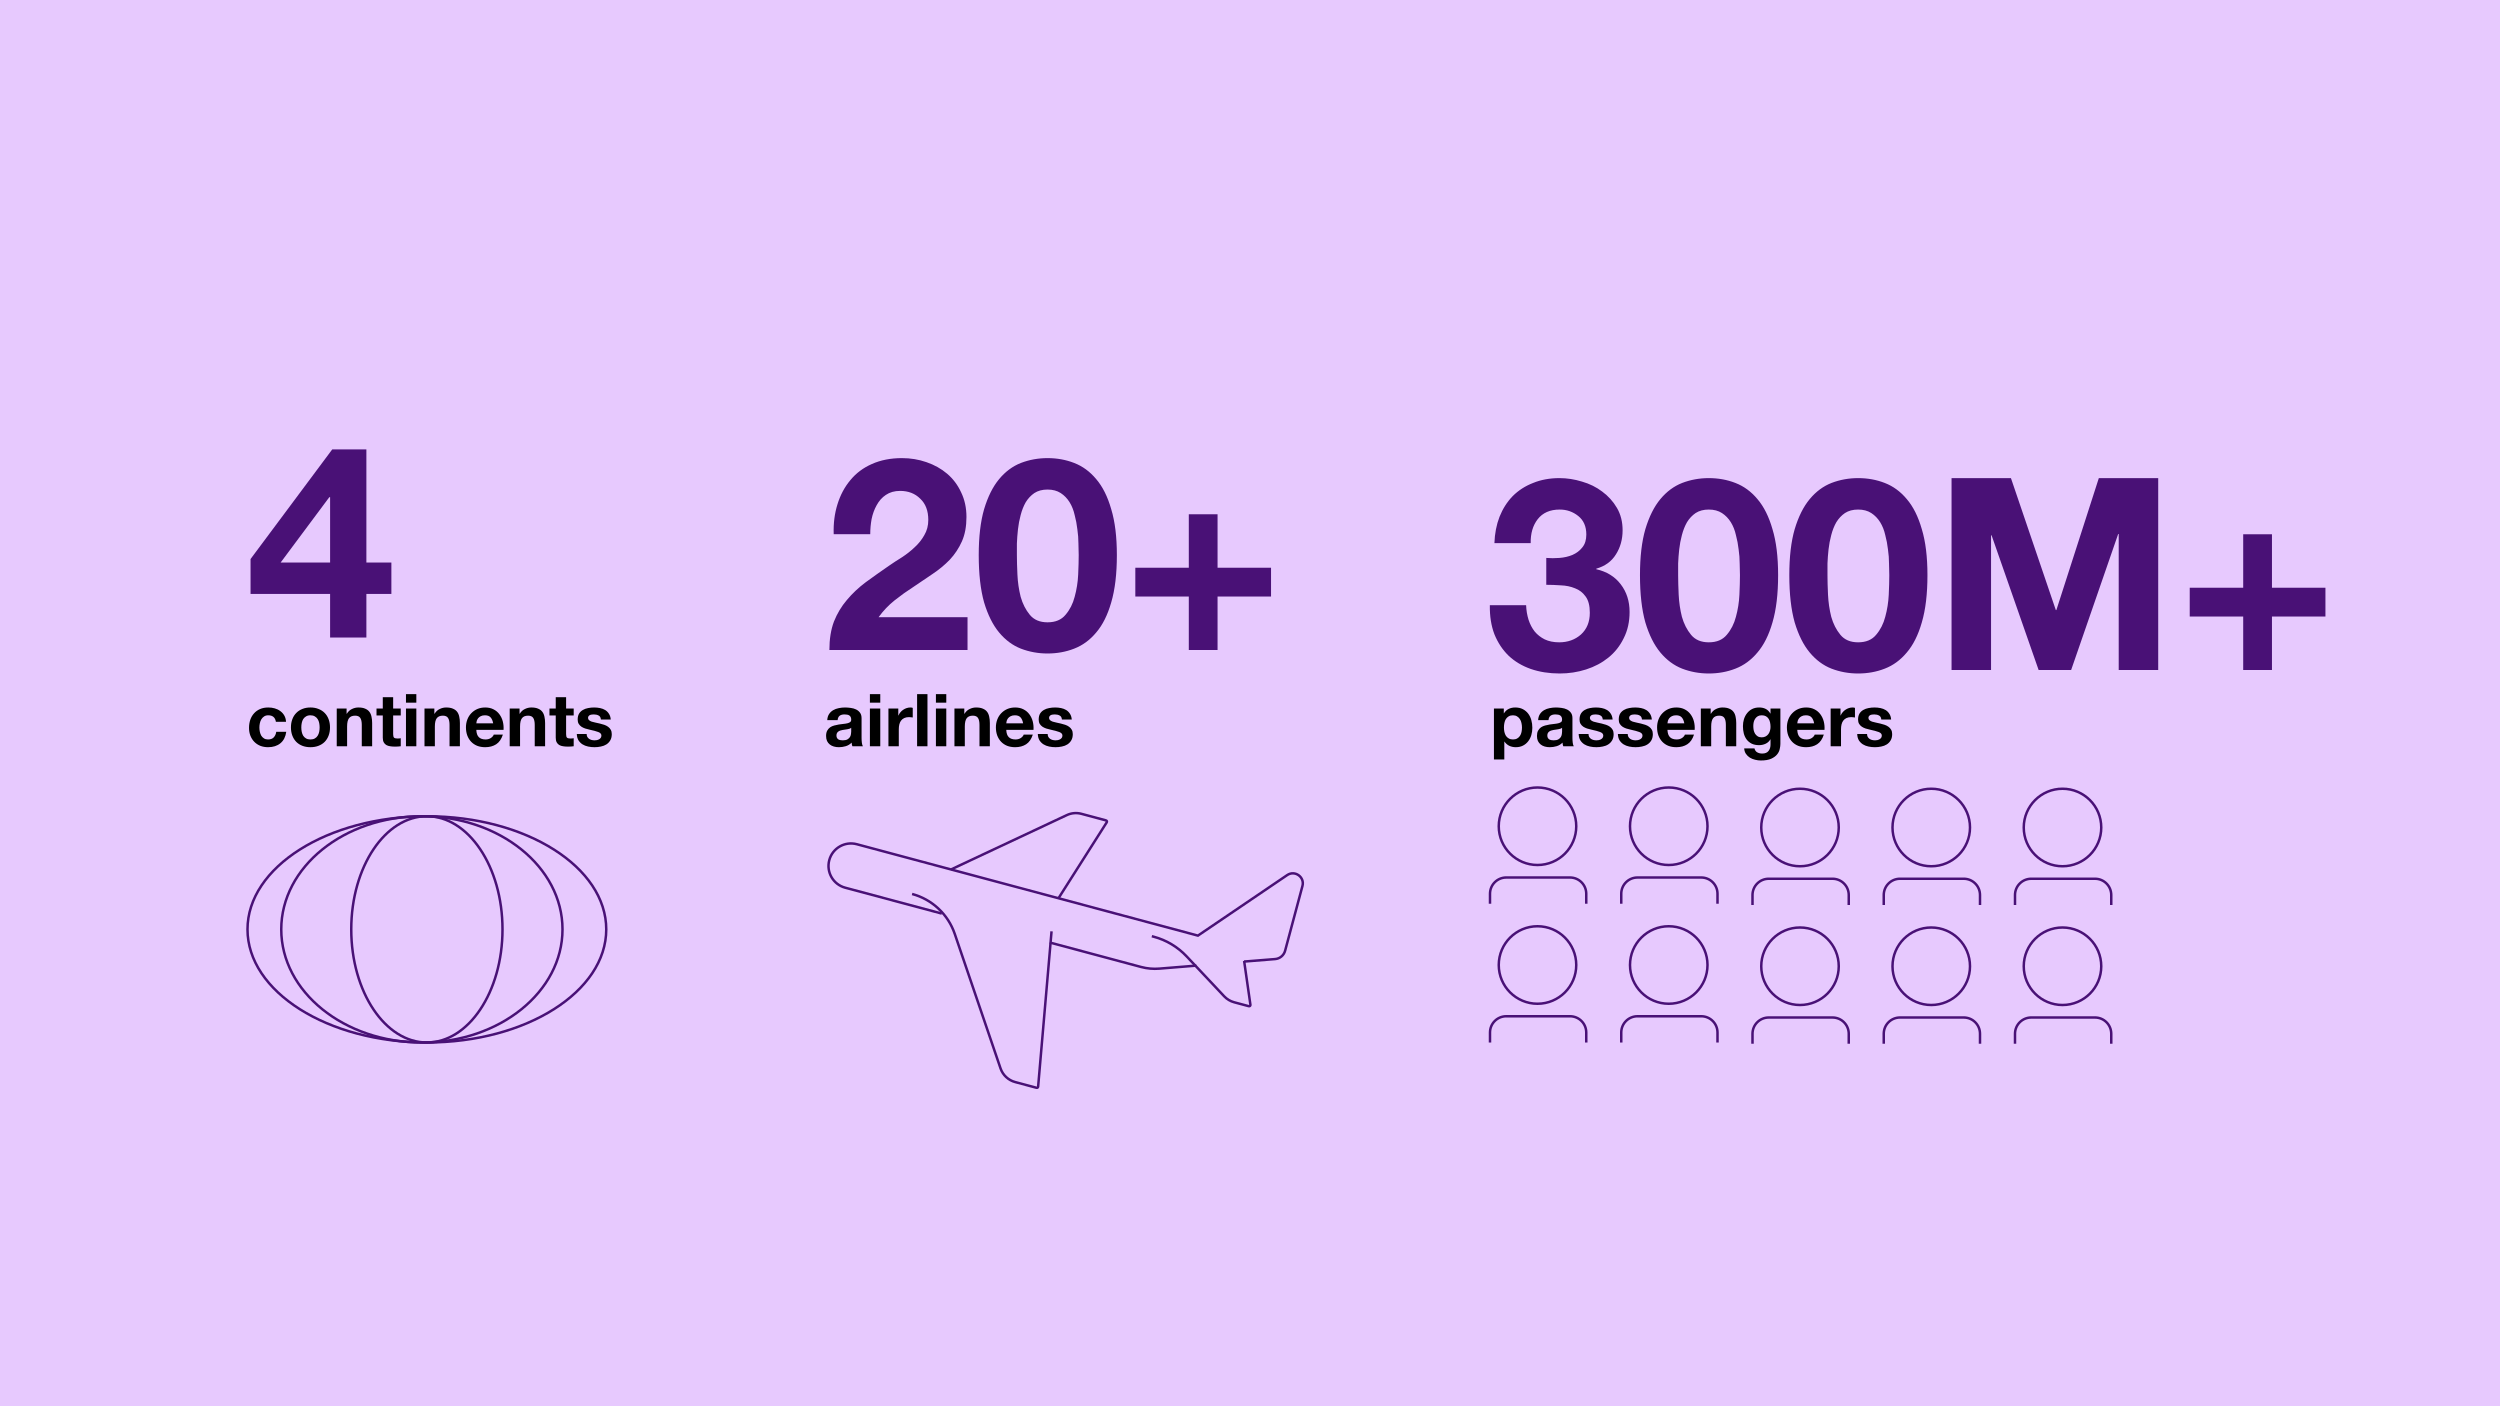 <?xml version="1.0" encoding="utf-8"?>
<svg xmlns="http://www.w3.org/2000/svg" width="2000" height="1125" viewBox="0 0 2000 1125" fill="none">
<g clip-path="url(#clip0_16793_37218)">
<rect width="2000" height="1125" fill="#E7C9FE"/>
<path d="M264.08 397.77H263.435L224.52 450.015H264.08V397.77ZM264.08 475.17H200.44V447.22L265.8 359.5H293.105V450.015H313.1V475.17H293.105V510H264.08V475.17Z" fill="#491176"/>
<path d="M666.955 427.335C666.668 418.735 667.672 410.78 669.965 403.47C672.258 396.017 675.698 389.567 680.285 384.12C684.872 378.53 690.605 374.23 697.485 371.22C704.508 368.067 712.535 366.49 721.565 366.49C728.445 366.49 734.967 367.565 741.13 369.715C747.437 371.865 752.955 374.947 757.685 378.96C762.415 382.973 766.142 387.918 768.865 393.795C771.732 399.672 773.165 406.265 773.165 413.575C773.165 421.172 771.947 427.693 769.51 433.14C767.073 438.587 763.848 443.46 759.835 447.76C755.822 451.917 751.235 455.715 746.075 459.155C741.058 462.595 735.97 466.035 730.81 469.475C725.65 472.772 720.633 476.355 715.76 480.225C710.887 484.095 706.587 488.61 702.86 493.77H774.025V520H663.515C663.515 511.257 664.733 503.66 667.17 497.21C669.75 490.76 673.19 485.027 677.49 480.01C681.79 474.85 686.807 470.12 692.54 465.82C698.417 461.52 704.58 457.148 711.03 452.705C714.327 450.412 717.838 448.118 721.565 445.825C725.292 443.388 728.66 440.737 731.67 437.87C734.823 435.003 737.403 431.778 739.41 428.195C741.56 424.612 742.635 420.527 742.635 415.94C742.635 408.63 740.485 402.968 736.185 398.955C732.028 394.798 726.653 392.72 720.06 392.72C715.617 392.72 711.818 393.795 708.665 395.945C705.655 397.952 703.218 400.675 701.355 404.115C699.492 407.412 698.13 411.138 697.27 415.295C696.553 419.308 696.195 423.322 696.195 427.335H666.955ZM813.513 444.105C813.513 448.405 813.656 453.637 813.943 459.8C814.229 465.82 815.089 471.697 816.523 477.43C818.099 483.02 820.536 487.822 823.833 491.835C827.129 495.848 831.859 497.855 838.023 497.855C844.329 497.855 849.131 495.848 852.428 491.835C855.868 487.822 858.304 483.02 859.738 477.43C861.314 471.697 862.246 465.82 862.533 459.8C862.819 453.637 862.963 448.405 862.963 444.105C862.963 441.525 862.891 438.443 862.748 434.86C862.748 431.133 862.461 427.335 861.888 423.465C861.458 419.595 860.741 415.797 859.738 412.07C858.878 408.2 857.516 404.76 855.653 401.75C853.789 398.74 851.424 396.303 848.558 394.44C845.691 392.577 842.179 391.645 838.023 391.645C833.866 391.645 830.354 392.577 827.488 394.44C824.764 396.303 822.471 398.74 820.608 401.75C818.888 404.76 817.526 408.2 816.523 412.07C815.519 415.797 814.803 419.595 814.373 423.465C813.943 427.335 813.656 431.133 813.513 434.86C813.513 438.443 813.513 441.525 813.513 444.105ZM782.983 444.105C782.983 429.485 784.416 417.23 787.283 407.34C790.293 397.307 794.306 389.28 799.323 383.26C804.339 377.24 810.144 372.94 816.738 370.36C823.474 367.78 830.569 366.49 838.023 366.49C845.619 366.49 852.714 367.78 859.308 370.36C866.044 372.94 871.921 377.24 876.938 383.26C882.098 389.28 886.111 397.307 888.978 407.34C891.988 417.23 893.493 429.485 893.493 444.105C893.493 459.155 891.988 471.768 888.978 481.945C886.111 491.978 882.098 500.005 876.938 506.025C871.921 512.045 866.044 516.345 859.308 518.925C852.714 521.505 845.619 522.795 838.023 522.795C830.569 522.795 823.474 521.505 816.738 518.925C810.144 516.345 804.339 512.045 799.323 506.025C794.306 500.005 790.293 491.978 787.283 481.945C784.416 471.768 782.983 459.155 782.983 444.105ZM974.046 454.21H1016.83V477.215H974.046V520H951.041V477.215H908.256V454.21H951.041V411.425H974.046V454.21Z" fill="#491176"/>
<path d="M1237.02 446.345C1240.32 446.632 1243.83 446.632 1247.56 446.345C1251.28 446.058 1254.72 445.27 1257.88 443.98C1261.17 442.547 1263.82 440.54 1265.83 437.96C1267.98 435.38 1269.06 431.94 1269.06 427.64C1269.06 421.19 1266.91 416.245 1262.61 412.805C1258.31 409.365 1253.36 407.645 1247.77 407.645C1240.03 407.645 1234.15 410.225 1230.14 415.385C1226.27 420.402 1224.41 426.78 1224.55 434.52H1195.53C1195.81 426.78 1197.17 419.757 1199.61 413.45C1202.19 407 1205.7 401.482 1210.15 396.895C1214.73 392.308 1220.18 388.797 1226.49 386.36C1232.79 383.78 1239.82 382.49 1247.56 382.49C1253.58 382.49 1259.6 383.422 1265.62 385.285C1271.64 387.005 1277.01 389.657 1281.74 393.24C1286.61 396.823 1290.56 401.195 1293.57 406.355C1296.58 411.515 1298.08 417.463 1298.08 424.2C1298.08 431.51 1296.29 437.96 1292.71 443.55C1289.27 449.14 1284.03 452.938 1277.01 454.945V455.375C1285.32 457.238 1291.85 461.252 1296.57 467.415C1301.31 473.578 1303.67 480.96 1303.67 489.56C1303.67 497.443 1302.09 504.467 1298.94 510.63C1295.93 516.793 1291.85 521.953 1286.69 526.11C1281.53 530.267 1275.58 533.42 1268.84 535.57C1262.1 537.72 1255.08 538.795 1247.77 538.795C1239.31 538.795 1231.57 537.577 1224.55 535.14C1217.67 532.703 1211.79 529.192 1206.92 524.605C1202.05 519.875 1198.25 514.142 1195.53 507.405C1192.95 500.668 1191.73 492.928 1191.87 484.185H1220.9C1221.04 488.198 1221.68 492.068 1222.83 495.795C1223.98 499.378 1225.63 502.532 1227.78 505.255C1229.93 507.835 1232.58 509.913 1235.73 511.49C1239.03 513.067 1242.9 513.855 1247.34 513.855C1254.22 513.855 1260.03 511.777 1264.76 507.62C1269.49 503.32 1271.85 497.515 1271.85 490.205C1271.85 484.472 1270.7 480.1 1268.41 477.09C1266.26 474.08 1263.47 471.93 1260.03 470.64C1256.59 469.207 1252.79 468.418 1248.63 468.275C1244.62 467.988 1240.75 467.845 1237.02 467.845V446.345ZM1342.51 460.105C1342.51 464.405 1342.66 469.637 1342.94 475.8C1343.23 481.82 1344.09 487.697 1345.52 493.43C1347.1 499.02 1349.54 503.822 1352.83 507.835C1356.13 511.848 1360.86 513.855 1367.02 513.855C1373.33 513.855 1378.13 511.848 1381.43 507.835C1384.87 503.822 1387.3 499.02 1388.74 493.43C1390.31 487.697 1391.25 481.82 1391.53 475.8C1391.82 469.637 1391.96 464.405 1391.96 460.105C1391.96 457.525 1391.89 454.443 1391.75 450.86C1391.75 447.133 1391.46 443.335 1390.89 439.465C1390.46 435.595 1389.74 431.797 1388.74 428.07C1387.88 424.2 1386.52 420.76 1384.65 417.75C1382.79 414.74 1380.42 412.303 1377.56 410.44C1374.69 408.577 1371.18 407.645 1367.02 407.645C1362.87 407.645 1359.35 408.577 1356.49 410.44C1353.76 412.303 1351.47 414.74 1349.61 417.75C1347.89 420.76 1346.53 424.2 1345.52 428.07C1344.52 431.797 1343.8 435.595 1343.37 439.465C1342.94 443.335 1342.66 447.133 1342.51 450.86C1342.51 454.443 1342.51 457.525 1342.51 460.105ZM1311.98 460.105C1311.98 445.485 1313.42 433.23 1316.28 423.34C1319.29 413.307 1323.31 405.28 1328.32 399.26C1333.34 393.24 1339.14 388.94 1345.74 386.36C1352.47 383.78 1359.57 382.49 1367.02 382.49C1374.62 382.49 1381.71 383.78 1388.31 386.36C1395.04 388.94 1400.92 393.24 1405.94 399.26C1411.1 405.28 1415.11 413.307 1417.98 423.34C1420.99 433.23 1422.49 445.485 1422.49 460.105C1422.49 475.155 1420.99 487.768 1417.98 497.945C1415.11 507.978 1411.1 516.005 1405.94 522.025C1400.92 528.045 1395.04 532.345 1388.31 534.925C1381.71 537.505 1374.62 538.795 1367.02 538.795C1359.57 538.795 1352.47 537.505 1345.74 534.925C1339.14 532.345 1333.34 528.045 1328.32 522.025C1323.31 516.005 1319.29 507.978 1316.28 497.945C1313.42 487.768 1311.98 475.155 1311.98 460.105ZM1461.98 460.105C1461.98 464.405 1462.12 469.637 1462.41 475.8C1462.7 481.82 1463.56 487.697 1464.99 493.43C1466.57 499.02 1469 503.822 1472.3 507.835C1475.6 511.848 1480.33 513.855 1486.49 513.855C1492.8 513.855 1497.6 511.848 1500.9 507.835C1504.34 503.822 1506.77 499.02 1508.21 493.43C1509.78 487.697 1510.71 481.82 1511 475.8C1511.29 469.637 1511.43 464.405 1511.43 460.105C1511.43 457.525 1511.36 454.443 1511.22 450.86C1511.22 447.133 1510.93 443.335 1510.36 439.465C1509.93 435.595 1509.21 431.797 1508.21 428.07C1507.35 424.2 1505.98 420.76 1504.12 417.75C1502.26 414.74 1499.89 412.303 1497.03 410.44C1494.16 408.577 1490.65 407.645 1486.49 407.645C1482.33 407.645 1478.82 408.577 1475.96 410.44C1473.23 412.303 1470.94 414.74 1469.08 417.75C1467.36 420.76 1465.99 424.2 1464.99 428.07C1463.99 431.797 1463.27 435.595 1462.84 439.465C1462.41 443.335 1462.12 447.133 1461.98 450.86C1461.98 454.443 1461.98 457.525 1461.98 460.105ZM1431.45 460.105C1431.45 445.485 1432.88 433.23 1435.75 423.34C1438.76 413.307 1442.77 405.28 1447.79 399.26C1452.81 393.24 1458.61 388.94 1465.21 386.36C1471.94 383.78 1479.04 382.49 1486.49 382.49C1494.09 382.49 1501.18 383.78 1507.78 386.36C1514.51 388.94 1520.39 393.24 1525.41 399.26C1530.57 405.28 1534.58 413.307 1537.45 423.34C1540.46 433.23 1541.96 445.485 1541.96 460.105C1541.96 475.155 1540.46 487.768 1537.45 497.945C1534.58 507.978 1530.57 516.005 1525.41 522.025C1520.39 528.045 1514.51 532.345 1507.78 534.925C1501.18 537.505 1494.09 538.795 1486.49 538.795C1479.04 538.795 1471.94 537.505 1465.21 534.925C1458.61 532.345 1452.81 528.045 1447.79 522.025C1442.77 516.005 1438.76 507.978 1435.75 497.945C1432.88 487.768 1431.45 475.155 1431.45 460.105ZM1561.24 382.49H1608.75L1644.66 488.055H1645.09L1679.06 382.49H1726.57V536H1694.97V427.21H1694.54L1656.91 536H1630.9L1593.27 428.285H1592.84V536H1561.24V382.49ZM1817.57 470.21H1860.35V493.215H1817.57V536H1794.56V493.215H1751.78V470.21H1794.56V427.425H1817.57V470.21Z" fill="#491176"/>
<path d="M661.803 576.092C661.92 574.146 662.407 572.53 663.263 571.245C664.12 569.96 665.21 568.928 666.534 568.15C667.858 567.371 669.337 566.826 670.972 566.515C672.646 566.164 674.321 565.989 675.995 565.989C677.513 565.989 679.051 566.106 680.608 566.339C682.166 566.534 683.587 566.943 684.872 567.566C686.157 568.189 687.208 569.065 688.025 570.194C688.843 571.284 689.252 572.744 689.252 574.574V590.284C689.252 591.647 689.33 592.951 689.485 594.197C689.641 595.443 689.914 596.377 690.303 597H681.893C681.738 596.533 681.601 596.066 681.484 595.598C681.407 595.092 681.348 594.586 681.309 594.08C679.986 595.443 678.428 596.397 676.637 596.942C674.846 597.487 673.016 597.759 671.147 597.759C669.707 597.759 668.364 597.584 667.118 597.234C665.872 596.883 664.782 596.338 663.847 595.598C662.913 594.859 662.173 593.924 661.628 592.795C661.122 591.666 660.869 590.323 660.869 588.765C660.869 587.052 661.161 585.651 661.745 584.561C662.368 583.431 663.146 582.536 664.081 581.874C665.054 581.212 666.144 580.726 667.351 580.414C668.597 580.064 669.843 579.791 671.089 579.596C672.335 579.402 673.561 579.246 674.768 579.129C675.975 579.012 677.046 578.837 677.98 578.604C678.915 578.37 679.655 578.039 680.2 577.611C680.745 577.144 680.998 576.482 680.959 575.625C680.959 574.73 680.803 574.029 680.492 573.523C680.219 572.978 679.83 572.569 679.324 572.296C678.856 571.985 678.292 571.79 677.63 571.712C677.007 571.595 676.326 571.537 675.586 571.537C673.951 571.537 672.666 571.887 671.731 572.588C670.797 573.289 670.252 574.457 670.096 576.092H661.803ZM680.959 582.224C680.608 582.536 680.161 582.789 679.616 582.984C679.109 583.139 678.545 583.276 677.922 583.393C677.338 583.509 676.715 583.607 676.053 583.685C675.391 583.762 674.729 583.86 674.068 583.977C673.445 584.093 672.822 584.249 672.199 584.444C671.615 584.638 671.089 584.911 670.622 585.261C670.194 585.573 669.843 585.982 669.571 586.488C669.298 586.994 669.162 587.636 669.162 588.415C669.162 589.155 669.298 589.778 669.571 590.284C669.843 590.79 670.213 591.199 670.68 591.51C671.147 591.783 671.693 591.977 672.315 592.094C672.938 592.211 673.581 592.269 674.243 592.269C675.878 592.269 677.143 591.997 678.039 591.452C678.934 590.907 679.596 590.264 680.024 589.525C680.453 588.746 680.706 587.967 680.784 587.189C680.9 586.41 680.959 585.787 680.959 585.32V582.224ZM704.215 562.134H695.922V555.302H704.215V562.134ZM695.922 566.807H704.215V597H695.922V566.807ZM710.745 566.807H718.63V572.413H718.746C719.136 571.479 719.661 570.622 720.323 569.843C720.985 569.026 721.744 568.344 722.601 567.799C723.457 567.215 724.372 566.768 725.346 566.456C726.319 566.145 727.331 565.989 728.383 565.989C728.928 565.989 729.531 566.086 730.193 566.281V573.99C729.804 573.912 729.336 573.854 728.791 573.815C728.246 573.737 727.721 573.698 727.214 573.698C725.696 573.698 724.411 573.951 723.36 574.457C722.309 574.963 721.452 575.664 720.79 576.56C720.167 577.416 719.72 578.428 719.447 579.596C719.175 580.764 719.038 582.03 719.038 583.393V597H710.745V566.807ZM733.678 555.302H741.971V597H733.678V555.302ZM757.027 562.134H748.734V555.302H757.027V562.134ZM748.734 566.807H757.027V597H748.734V566.807ZM763.557 566.807H771.442V571.011H771.617C772.668 569.259 774.031 567.994 775.705 567.215C777.379 566.398 779.092 565.989 780.844 565.989C783.063 565.989 784.874 566.3 786.275 566.923C787.716 567.507 788.845 568.344 789.663 569.435C790.48 570.486 791.045 571.79 791.356 573.347C791.707 574.866 791.882 576.56 791.882 578.428V597H783.589V579.947C783.589 577.455 783.2 575.606 782.421 574.399C781.642 573.153 780.26 572.53 778.275 572.53C776.016 572.53 774.381 573.211 773.369 574.574C772.357 575.898 771.85 578.097 771.85 581.173V597H763.557V566.807ZM818.5 578.662C818.11 576.56 817.41 574.963 816.397 573.873C815.424 572.783 813.925 572.238 811.9 572.238C810.577 572.238 809.467 572.471 808.572 572.939C807.715 573.367 807.014 573.912 806.469 574.574C805.963 575.236 805.593 575.937 805.359 576.676C805.165 577.416 805.048 578.078 805.009 578.662H818.5ZM805.009 583.918C805.126 586.605 805.807 588.551 807.053 589.758C808.299 590.965 810.09 591.569 812.426 591.569C814.1 591.569 815.541 591.16 816.748 590.342C817.955 589.486 818.694 588.59 818.967 587.656H826.267C825.099 591.277 823.308 593.866 820.894 595.423C818.48 596.981 815.56 597.759 812.134 597.759C809.759 597.759 807.618 597.389 805.71 596.65C803.802 595.871 802.186 594.781 800.863 593.379C799.539 591.977 798.507 590.303 797.767 588.357C797.067 586.41 796.716 584.269 796.716 581.932C796.716 579.674 797.086 577.572 797.826 575.625C798.565 573.678 799.617 572.004 800.979 570.603C802.342 569.162 803.958 568.033 805.827 567.215C807.734 566.398 809.837 565.989 812.134 565.989C814.704 565.989 816.942 566.495 818.85 567.507C820.758 568.481 822.315 569.804 823.522 571.479C824.768 573.153 825.664 575.061 826.209 577.202C826.754 579.343 826.948 581.582 826.793 583.918H805.009ZM838.135 587.189C838.135 588.084 838.311 588.863 838.661 589.525C839.05 590.148 839.537 590.673 840.121 591.101C840.705 591.491 841.367 591.783 842.107 591.977C842.885 592.172 843.683 592.269 844.501 592.269C845.085 592.269 845.689 592.211 846.312 592.094C846.973 591.939 847.557 591.724 848.064 591.452C848.609 591.14 849.056 590.751 849.407 590.284C849.757 589.778 849.932 589.155 849.932 588.415C849.932 587.169 849.095 586.235 847.421 585.612C845.786 584.989 843.489 584.366 840.53 583.743C839.323 583.47 838.135 583.159 836.967 582.808C835.838 582.419 834.826 581.932 833.93 581.348C833.035 580.726 832.315 579.966 831.77 579.071C831.225 578.136 830.952 577.007 830.952 575.684C830.952 573.737 831.322 572.141 832.062 570.895C832.84 569.649 833.853 568.675 835.098 567.975C836.344 567.235 837.746 566.729 839.303 566.456C840.861 566.145 842.457 565.989 844.092 565.989C845.728 565.989 847.304 566.145 848.823 566.456C850.38 566.768 851.762 567.293 852.969 568.033C854.176 568.773 855.169 569.766 855.948 571.011C856.765 572.218 857.252 573.756 857.408 575.625H849.524C849.407 574.029 848.803 572.958 847.713 572.413C846.623 571.829 845.338 571.537 843.859 571.537C843.391 571.537 842.885 571.576 842.34 571.654C841.795 571.693 841.289 571.81 840.822 572.004C840.394 572.199 840.024 572.491 839.712 572.88C839.401 573.231 839.245 573.717 839.245 574.34C839.245 575.08 839.518 575.684 840.063 576.151C840.608 576.618 841.308 577.007 842.165 577.319C843.061 577.591 844.073 577.844 845.202 578.078C846.331 578.312 847.48 578.565 848.648 578.837C849.855 579.11 851.023 579.441 852.152 579.83C853.32 580.219 854.351 580.745 855.247 581.407C856.142 582.03 856.863 582.828 857.408 583.801C857.953 584.736 858.225 585.904 858.225 587.305C858.225 589.291 857.817 590.965 856.999 592.328C856.22 593.652 855.189 594.722 853.904 595.54C852.619 596.358 851.139 596.922 849.465 597.234C847.83 597.584 846.156 597.759 844.443 597.759C842.691 597.759 840.978 597.584 839.303 597.234C837.629 596.883 836.13 596.299 834.806 595.482C833.522 594.664 832.451 593.593 831.594 592.269C830.777 590.907 830.329 589.213 830.251 587.189H838.135Z" fill="black"/>
<path d="M1210.4 591.569C1211.76 591.569 1212.89 591.296 1213.78 590.751C1214.72 590.206 1215.46 589.505 1216 588.649C1216.59 587.753 1217 586.721 1217.23 585.553C1217.46 584.385 1217.58 583.198 1217.58 581.991C1217.58 580.784 1217.44 579.596 1217.17 578.428C1216.94 577.26 1216.53 576.229 1215.94 575.333C1215.36 574.399 1214.6 573.659 1213.67 573.114C1212.77 572.53 1211.66 572.238 1210.34 572.238C1208.98 572.238 1207.83 572.53 1206.89 573.114C1206 573.659 1205.26 574.379 1204.67 575.275C1204.13 576.17 1203.74 577.202 1203.51 578.37C1203.27 579.538 1203.15 580.745 1203.15 581.991C1203.15 583.198 1203.27 584.385 1203.51 585.553C1203.78 586.721 1204.19 587.753 1204.73 588.649C1205.32 589.505 1206.07 590.206 1207.01 590.751C1207.94 591.296 1209.07 591.569 1210.4 591.569ZM1195.15 566.807H1203.04V570.661H1203.15C1204.17 569.026 1205.45 567.838 1207.01 567.099C1208.57 566.359 1210.28 565.989 1212.15 565.989C1214.52 565.989 1216.57 566.437 1218.28 567.332C1219.99 568.228 1221.41 569.415 1222.54 570.895C1223.67 572.374 1224.51 574.107 1225.06 576.092C1225.6 578.039 1225.87 580.083 1225.87 582.224C1225.87 584.249 1225.6 586.196 1225.06 588.065C1224.51 589.933 1223.67 591.588 1222.54 593.029C1221.45 594.469 1220.07 595.618 1218.4 596.474C1216.76 597.331 1214.83 597.759 1212.62 597.759C1210.75 597.759 1209.01 597.389 1207.42 596.65C1205.86 595.871 1204.58 594.742 1203.56 593.262H1203.45V607.571H1195.15V566.807ZM1230.51 576.092C1230.62 574.146 1231.11 572.53 1231.97 571.245C1232.82 569.96 1233.91 568.928 1235.24 568.15C1236.56 567.371 1238.04 566.826 1239.67 566.515C1241.35 566.164 1243.02 565.989 1244.7 565.989C1246.22 565.989 1247.75 566.106 1249.31 566.339C1250.87 566.534 1252.29 566.943 1253.57 567.566C1254.86 568.189 1255.91 569.065 1256.73 570.194C1257.55 571.284 1257.95 572.744 1257.95 574.574V590.284C1257.95 591.647 1258.03 592.951 1258.19 594.197C1258.34 595.443 1258.62 596.377 1259.01 597H1250.6C1250.44 596.533 1250.3 596.066 1250.19 595.598C1250.11 595.092 1250.05 594.586 1250.01 594.08C1248.69 595.443 1247.13 596.397 1245.34 596.942C1243.55 597.487 1241.72 597.759 1239.85 597.759C1238.41 597.759 1237.07 597.584 1235.82 597.234C1234.57 596.883 1233.48 596.338 1232.55 595.598C1231.62 594.859 1230.88 593.924 1230.33 592.795C1229.82 591.666 1229.57 590.323 1229.57 588.765C1229.57 587.052 1229.86 585.651 1230.45 584.561C1231.07 583.431 1231.85 582.536 1232.78 581.874C1233.76 581.212 1234.85 580.726 1236.05 580.414C1237.3 580.064 1238.55 579.791 1239.79 579.596C1241.04 579.402 1242.26 579.246 1243.47 579.129C1244.68 579.012 1245.75 578.837 1246.68 578.604C1247.62 578.37 1248.36 578.039 1248.9 577.611C1249.45 577.144 1249.7 576.482 1249.66 575.625C1249.66 574.73 1249.51 574.029 1249.19 573.523C1248.92 572.978 1248.53 572.569 1248.03 572.296C1247.56 571.985 1246.99 571.79 1246.33 571.712C1245.71 571.595 1245.03 571.537 1244.29 571.537C1242.65 571.537 1241.37 571.887 1240.43 572.588C1239.5 573.289 1238.95 574.457 1238.8 576.092H1230.51ZM1249.66 582.224C1249.31 582.536 1248.86 582.789 1248.32 582.984C1247.81 583.139 1247.25 583.276 1246.62 583.393C1246.04 583.509 1245.42 583.607 1244.76 583.685C1244.09 583.762 1243.43 583.86 1242.77 583.977C1242.15 584.093 1241.52 584.249 1240.9 584.444C1240.32 584.638 1239.79 584.911 1239.32 585.261C1238.9 585.573 1238.55 585.982 1238.27 586.488C1238 586.994 1237.86 587.636 1237.86 588.415C1237.86 589.155 1238 589.778 1238.27 590.284C1238.55 590.79 1238.92 591.199 1239.38 591.51C1239.85 591.783 1240.39 591.977 1241.02 592.094C1241.64 592.211 1242.28 592.269 1242.95 592.269C1244.58 592.269 1245.85 591.997 1246.74 591.452C1247.64 590.907 1248.3 590.264 1248.73 589.525C1249.16 588.746 1249.41 587.967 1249.49 587.189C1249.6 586.41 1249.66 585.787 1249.66 585.32V582.224ZM1270.82 587.189C1270.82 588.084 1270.99 588.863 1271.34 589.525C1271.73 590.148 1272.22 590.673 1272.8 591.101C1273.38 591.491 1274.05 591.783 1274.79 591.977C1275.57 592.172 1276.36 592.269 1277.18 592.269C1277.76 592.269 1278.37 592.211 1278.99 592.094C1279.65 591.939 1280.24 591.724 1280.74 591.452C1281.29 591.14 1281.74 590.751 1282.09 590.284C1282.44 589.778 1282.61 589.155 1282.61 588.415C1282.61 587.169 1281.78 586.235 1280.1 585.612C1278.47 584.989 1276.17 584.366 1273.21 583.743C1272 583.47 1270.82 583.159 1269.65 582.808C1268.52 582.419 1267.51 581.932 1266.61 581.348C1265.71 580.726 1264.99 579.966 1264.45 579.071C1263.9 578.136 1263.63 577.007 1263.63 575.684C1263.63 573.737 1264 572.141 1264.74 570.895C1265.52 569.649 1266.53 568.675 1267.78 567.975C1269.02 567.235 1270.43 566.729 1271.98 566.456C1273.54 566.145 1275.14 565.989 1276.77 565.989C1278.41 565.989 1279.98 566.145 1281.5 566.456C1283.06 566.768 1284.44 567.293 1285.65 568.033C1286.86 568.773 1287.85 569.766 1288.63 571.011C1289.45 572.218 1289.93 573.756 1290.09 575.625H1282.2C1282.09 574.029 1281.48 572.958 1280.39 572.413C1279.3 571.829 1278.02 571.537 1276.54 571.537C1276.07 571.537 1275.57 571.576 1275.02 571.654C1274.48 571.693 1273.97 571.81 1273.5 572.004C1273.07 572.199 1272.7 572.491 1272.39 572.88C1272.08 573.231 1271.92 573.717 1271.92 574.34C1271.92 575.08 1272.2 575.684 1272.74 576.151C1273.29 576.618 1273.99 577.007 1274.84 577.319C1275.74 577.591 1276.75 577.844 1277.88 578.078C1279.01 578.312 1280.16 578.565 1281.33 578.837C1282.53 579.11 1283.7 579.441 1284.83 579.83C1286 580.219 1287.03 580.745 1287.93 581.407C1288.82 582.03 1289.54 582.828 1290.09 583.801C1290.63 584.736 1290.91 585.904 1290.91 587.305C1290.91 589.291 1290.5 590.965 1289.68 592.328C1288.9 593.652 1287.87 594.722 1286.58 595.54C1285.3 596.358 1283.82 596.922 1282.15 597.234C1280.51 597.584 1278.84 597.759 1277.12 597.759C1275.37 597.759 1273.66 597.584 1271.98 597.234C1270.31 596.883 1268.81 596.299 1267.49 595.482C1266.2 594.664 1265.13 593.593 1264.27 592.269C1263.46 590.907 1263.01 589.213 1262.93 587.189H1270.82ZM1302.18 587.189C1302.18 588.084 1302.36 588.863 1302.71 589.525C1303.1 590.148 1303.58 590.673 1304.17 591.101C1304.75 591.491 1305.41 591.783 1306.15 591.977C1306.93 592.172 1307.73 592.269 1308.55 592.269C1309.13 592.269 1309.74 592.211 1310.36 592.094C1311.02 591.939 1311.61 591.724 1312.11 591.452C1312.66 591.14 1313.1 590.751 1313.45 590.284C1313.8 589.778 1313.98 589.155 1313.98 588.415C1313.98 587.169 1313.14 586.235 1311.47 585.612C1309.83 584.989 1307.54 584.366 1304.58 583.743C1303.37 583.47 1302.18 583.159 1301.02 582.808C1299.89 582.419 1298.87 581.932 1297.98 581.348C1297.08 580.726 1296.36 579.966 1295.82 579.071C1295.27 578.136 1295 577.007 1295 575.684C1295 573.737 1295.37 572.141 1296.11 570.895C1296.89 569.649 1297.9 568.675 1299.15 567.975C1300.39 567.235 1301.79 566.729 1303.35 566.456C1304.91 566.145 1306.5 565.989 1308.14 565.989C1309.78 565.989 1311.35 566.145 1312.87 566.456C1314.43 566.768 1315.81 567.293 1317.02 568.033C1318.22 568.773 1319.22 569.766 1320 571.011C1320.81 572.218 1321.3 573.756 1321.46 575.625H1313.57C1313.45 574.029 1312.85 572.958 1311.76 572.413C1310.67 571.829 1309.39 571.537 1307.91 571.537C1307.44 571.537 1306.93 571.576 1306.39 571.654C1305.84 571.693 1305.34 571.81 1304.87 572.004C1304.44 572.199 1304.07 572.491 1303.76 572.88C1303.45 573.231 1303.29 573.717 1303.29 574.34C1303.29 575.08 1303.57 575.684 1304.11 576.151C1304.66 576.618 1305.36 577.007 1306.21 577.319C1307.11 577.591 1308.12 577.844 1309.25 578.078C1310.38 578.312 1311.53 578.565 1312.7 578.837C1313.9 579.11 1315.07 579.441 1316.2 579.83C1317.37 580.219 1318.4 580.745 1319.29 581.407C1320.19 582.03 1320.91 582.828 1321.46 583.801C1322 584.736 1322.27 585.904 1322.27 587.305C1322.27 589.291 1321.86 590.965 1321.05 592.328C1320.27 593.652 1319.24 594.722 1317.95 595.54C1316.67 596.358 1315.19 596.922 1313.51 597.234C1311.88 597.584 1310.2 597.759 1308.49 597.759C1306.74 597.759 1305.03 597.584 1303.35 597.234C1301.68 596.883 1300.18 596.299 1298.85 595.482C1297.57 594.664 1296.5 593.593 1295.64 592.269C1294.82 590.907 1294.38 589.213 1294.3 587.189H1302.18ZM1347.45 578.662C1347.06 576.56 1346.36 574.963 1345.35 573.873C1344.37 572.783 1342.88 572.238 1340.85 572.238C1339.53 572.238 1338.42 572.471 1337.52 572.939C1336.67 573.367 1335.96 573.912 1335.42 574.574C1334.91 575.236 1334.54 575.937 1334.31 576.676C1334.12 577.416 1334 578.078 1333.96 578.662H1347.45ZM1333.96 583.918C1334.08 586.605 1334.76 588.551 1336 589.758C1337.25 590.965 1339.04 591.569 1341.38 591.569C1343.05 591.569 1344.49 591.16 1345.7 590.342C1346.91 589.486 1347.65 588.59 1347.92 587.656H1355.22C1354.05 591.277 1352.26 593.866 1349.84 595.423C1347.43 596.981 1344.51 597.759 1341.08 597.759C1338.71 597.759 1336.57 597.389 1334.66 596.65C1332.75 595.871 1331.14 594.781 1329.81 593.379C1328.49 591.977 1327.46 590.303 1326.72 588.357C1326.02 586.41 1325.67 584.269 1325.67 581.932C1325.67 579.674 1326.04 577.572 1326.78 575.625C1327.52 573.678 1328.57 572.004 1329.93 570.603C1331.29 569.162 1332.91 568.033 1334.78 567.215C1336.69 566.398 1338.79 565.989 1341.08 565.989C1343.65 565.989 1345.89 566.495 1347.8 567.507C1349.71 568.481 1351.27 569.804 1352.47 571.479C1353.72 573.153 1354.61 575.061 1355.16 577.202C1355.7 579.343 1355.9 581.582 1355.74 583.918H1333.96ZM1360.66 566.807H1368.55V571.011H1368.72C1369.77 569.259 1371.14 567.994 1372.81 567.215C1374.48 566.398 1376.2 565.989 1377.95 565.989C1380.17 565.989 1381.98 566.3 1383.38 566.923C1384.82 567.507 1385.95 568.344 1386.77 569.435C1387.58 570.486 1388.15 571.79 1388.46 573.347C1388.81 574.866 1388.99 576.56 1388.99 578.428V597H1380.69V579.947C1380.69 577.455 1380.3 575.606 1379.53 574.399C1378.75 573.153 1377.36 572.53 1375.38 572.53C1373.12 572.53 1371.49 573.211 1370.47 574.574C1369.46 575.898 1368.95 578.097 1368.95 581.173V597H1360.66V566.807ZM1409.36 589.875C1410.52 589.875 1411.56 589.641 1412.45 589.174C1413.35 588.707 1414.09 588.084 1414.67 587.305C1415.25 586.527 1415.68 585.651 1415.95 584.677C1416.27 583.665 1416.42 582.614 1416.42 581.524C1416.42 580.278 1416.31 579.11 1416.07 578.02C1415.84 576.891 1415.45 575.898 1414.9 575.041C1414.36 574.185 1413.64 573.503 1412.74 572.997C1411.85 572.491 1410.72 572.238 1409.36 572.238C1408.19 572.238 1407.18 572.471 1406.32 572.939C1405.5 573.406 1404.8 574.048 1404.22 574.866C1403.67 575.645 1403.26 576.56 1402.99 577.611C1402.76 578.623 1402.64 579.694 1402.64 580.823C1402.64 581.913 1402.74 583.003 1402.93 584.093C1403.16 585.145 1403.53 586.098 1404.04 586.955C1404.59 587.812 1405.29 588.512 1406.14 589.057C1407 589.603 1408.07 589.875 1409.36 589.875ZM1424.31 595.073C1424.31 596.28 1424.13 597.662 1423.78 599.219C1423.47 600.777 1422.77 602.217 1421.68 603.541C1420.59 604.904 1419.01 606.052 1416.95 606.987C1414.88 607.921 1412.12 608.388 1408.65 608.388C1407.18 608.388 1405.66 608.194 1404.1 607.804C1402.58 607.454 1401.18 606.889 1399.89 606.111C1398.65 605.332 1397.6 604.32 1396.74 603.074C1395.92 601.867 1395.46 600.407 1395.34 598.694H1403.57C1403.96 600.251 1404.72 601.322 1405.85 601.906C1406.98 602.529 1408.28 602.84 1409.76 602.84C1412.1 602.84 1413.79 602.139 1414.85 600.738C1415.94 599.336 1416.46 597.565 1416.42 595.423V591.452H1416.31C1415.41 593.048 1414.12 594.236 1412.45 595.014C1410.82 595.754 1409.08 596.124 1407.25 596.124C1404.99 596.124 1403.05 595.735 1401.41 594.956C1399.78 594.138 1398.43 593.048 1397.38 591.685C1396.33 590.284 1395.55 588.668 1395.05 586.838C1394.58 584.969 1394.35 583.003 1394.35 580.94C1394.35 578.993 1394.62 577.124 1395.16 575.333C1395.75 573.503 1396.58 571.907 1397.68 570.544C1398.77 569.143 1400.11 568.033 1401.7 567.215C1403.34 566.398 1405.21 565.989 1407.31 565.989C1409.3 565.989 1411.03 566.359 1412.51 567.099C1414.03 567.838 1415.29 569.084 1416.31 570.836H1416.42V566.807H1424.31V595.073ZM1451.31 578.662C1450.92 576.56 1450.22 574.963 1449.2 573.873C1448.23 572.783 1446.73 572.238 1444.71 572.238C1443.38 572.238 1442.27 572.471 1441.38 572.939C1440.52 573.367 1439.82 573.912 1439.28 574.574C1438.77 575.236 1438.4 575.937 1438.17 576.676C1437.97 577.416 1437.85 578.078 1437.82 578.662H1451.31ZM1437.82 583.918C1437.93 586.605 1438.61 588.551 1439.86 589.758C1441.11 590.965 1442.9 591.569 1445.23 591.569C1446.91 591.569 1448.35 591.16 1449.55 590.342C1450.76 589.486 1451.5 588.59 1451.77 587.656H1459.07C1457.91 591.277 1456.11 593.866 1453.7 595.423C1451.29 596.981 1448.37 597.759 1444.94 597.759C1442.57 597.759 1440.42 597.389 1438.52 596.65C1436.61 595.871 1434.99 594.781 1433.67 593.379C1432.35 591.977 1431.31 590.303 1430.57 588.357C1429.87 586.41 1429.52 584.269 1429.52 581.932C1429.52 579.674 1429.89 577.572 1430.63 575.625C1431.37 573.678 1432.42 572.004 1433.79 570.603C1435.15 569.162 1436.76 568.033 1438.63 567.215C1440.54 566.398 1442.64 565.989 1444.94 565.989C1447.51 565.989 1449.75 566.495 1451.66 567.507C1453.56 568.481 1455.12 569.804 1456.33 571.479C1457.57 573.153 1458.47 575.061 1459.02 577.202C1459.56 579.343 1459.76 581.582 1459.6 583.918H1437.82ZM1464.52 566.807H1472.4V572.413H1472.52C1472.91 571.479 1473.43 570.622 1474.1 569.843C1474.76 569.026 1475.52 568.344 1476.37 567.799C1477.23 567.215 1478.15 566.768 1479.12 566.456C1480.09 566.145 1481.1 565.989 1482.16 565.989C1482.7 565.989 1483.3 566.086 1483.97 566.281V573.99C1483.58 573.912 1483.11 573.854 1482.56 573.815C1482.02 573.737 1481.49 573.698 1480.99 573.698C1479.47 573.698 1478.18 573.951 1477.13 574.457C1476.08 574.963 1475.22 575.664 1474.56 576.56C1473.94 577.416 1473.49 578.428 1473.22 579.596C1472.95 580.764 1472.81 582.03 1472.81 583.393V597H1464.52V566.807ZM1493.64 587.189C1493.64 588.084 1493.82 588.863 1494.17 589.525C1494.56 590.148 1495.04 590.673 1495.63 591.101C1496.21 591.491 1496.87 591.783 1497.61 591.977C1498.39 592.172 1499.19 592.269 1500.01 592.269C1500.59 592.269 1501.19 592.211 1501.82 592.094C1502.48 591.939 1503.06 591.724 1503.57 591.452C1504.11 591.14 1504.56 590.751 1504.91 590.284C1505.26 589.778 1505.44 589.155 1505.44 588.415C1505.44 587.169 1504.6 586.235 1502.93 585.612C1501.29 584.989 1498.99 584.366 1496.04 583.743C1494.83 583.47 1493.64 583.159 1492.47 582.808C1491.34 582.419 1490.33 581.932 1489.44 581.348C1488.54 580.726 1487.82 579.966 1487.28 579.071C1486.73 578.136 1486.46 577.007 1486.46 575.684C1486.46 573.737 1486.83 572.141 1487.57 570.895C1488.35 569.649 1489.36 568.675 1490.6 567.975C1491.85 567.235 1493.25 566.729 1494.81 566.456C1496.37 566.145 1497.96 565.989 1499.6 565.989C1501.23 565.989 1502.81 566.145 1504.33 566.456C1505.89 566.768 1507.27 567.293 1508.48 568.033C1509.68 568.773 1510.67 569.766 1511.45 571.011C1512.27 572.218 1512.76 573.756 1512.91 575.625H1505.03C1504.91 574.029 1504.31 572.958 1503.22 572.413C1502.13 571.829 1500.84 571.537 1499.36 571.537C1498.9 571.537 1498.39 571.576 1497.85 571.654C1497.3 571.693 1496.79 571.81 1496.33 572.004C1495.9 572.199 1495.53 572.491 1495.22 572.88C1494.91 573.231 1494.75 573.717 1494.75 574.34C1494.75 575.08 1495.02 575.684 1495.57 576.151C1496.11 576.618 1496.81 577.007 1497.67 577.319C1498.57 577.591 1499.58 577.844 1500.71 578.078C1501.84 578.312 1502.99 578.565 1504.15 578.837C1505.36 579.11 1506.53 579.441 1507.66 579.83C1508.83 580.219 1509.86 580.745 1510.75 581.407C1511.65 582.03 1512.37 582.828 1512.91 583.801C1513.46 584.736 1513.73 585.904 1513.73 587.305C1513.73 589.291 1513.32 590.965 1512.5 592.328C1511.73 593.652 1510.69 594.722 1509.41 595.54C1508.12 596.358 1506.65 596.922 1504.97 597.234C1503.34 597.584 1501.66 597.759 1499.95 597.759C1498.2 597.759 1496.48 597.584 1494.81 597.234C1493.13 596.883 1491.64 596.299 1490.31 595.482C1489.03 594.664 1487.96 593.593 1487.1 592.269C1486.28 590.907 1485.83 589.213 1485.76 587.189H1493.64Z" fill="black"/>
<path d="M485 743.5C485 768.304 469.12 790.905 443.142 807.355C417.176 823.798 381.243 834 341.5 834C301.757 834 265.824 823.798 239.858 807.355C213.88 790.905 198 768.304 198 743.5C198 718.696 213.88 696.095 239.858 679.645C265.824 663.202 301.757 653 341.5 653C381.243 653 417.176 663.202 443.142 679.645C469.12 696.095 485 718.696 485 743.5Z" stroke="#491176" stroke-width="2"/>
<path d="M450 743.5C450 793.291 399.844 834 337.5 834C275.156 834 225 793.291 225 743.5C225 693.709 275.156 653 337.5 653C399.844 653 450 693.709 450 743.5Z" stroke="#491176" stroke-width="2"/>
<path d="M402 743.5C402 768.595 395.161 791.27 384.157 807.642C373.149 824.021 358.048 834 341.5 834C324.952 834 309.851 824.021 298.843 807.642C287.839 791.27 281 768.595 281 743.5C281 718.405 287.839 695.73 298.843 679.358C309.851 662.979 324.952 653 341.5 653C358.048 653 373.149 662.979 384.157 679.358C395.161 695.73 402 718.405 402 743.5Z" stroke="#491176" stroke-width="2"/>
<path d="M220.711 577.436C220.166 573.97 218.122 572.238 214.579 572.238C213.255 572.238 212.145 572.549 211.25 573.172C210.354 573.756 209.615 574.535 209.031 575.508C208.486 576.443 208.096 577.494 207.863 578.662C207.629 579.791 207.512 580.92 207.512 582.049C207.512 583.139 207.629 584.249 207.863 585.378C208.096 586.507 208.466 587.539 208.972 588.473C209.517 589.369 210.238 590.109 211.133 590.693C212.029 591.277 213.119 591.569 214.404 591.569C216.389 591.569 217.908 591.024 218.959 589.933C220.049 588.804 220.73 587.305 221.003 585.437H229.004C228.459 589.447 226.901 592.503 224.332 594.606C221.762 596.708 218.472 597.759 214.462 597.759C212.204 597.759 210.121 597.389 208.213 596.65C206.344 595.871 204.748 594.8 203.424 593.438C202.1 592.075 201.069 590.459 200.329 588.59C199.589 586.682 199.219 584.599 199.219 582.341C199.219 580.005 199.55 577.844 200.212 575.859C200.913 573.834 201.925 572.102 203.249 570.661C204.573 569.182 206.188 568.033 208.096 567.215C210.004 566.398 212.184 565.989 214.637 565.989C216.428 565.989 218.141 566.223 219.776 566.69C221.451 567.157 222.93 567.877 224.215 568.851C225.539 569.785 226.609 570.973 227.427 572.413C228.245 573.815 228.712 575.489 228.829 577.436H220.711ZM241.047 581.932C241.047 583.139 241.164 584.327 241.398 585.495C241.631 586.624 242.021 587.656 242.566 588.59C243.15 589.486 243.909 590.206 244.843 590.751C245.778 591.296 246.946 591.569 248.347 591.569C249.749 591.569 250.917 591.296 251.852 590.751C252.825 590.206 253.584 589.486 254.129 588.59C254.713 587.656 255.122 586.624 255.356 585.495C255.589 584.327 255.706 583.139 255.706 581.932C255.706 580.726 255.589 579.538 255.356 578.37C255.122 577.202 254.713 576.17 254.129 575.275C253.584 574.379 252.825 573.659 251.852 573.114C250.917 572.53 249.749 572.238 248.347 572.238C246.946 572.238 245.778 572.53 244.843 573.114C243.909 573.659 243.15 574.379 242.566 575.275C242.021 576.17 241.631 577.202 241.398 578.37C241.164 579.538 241.047 580.726 241.047 581.932ZM232.754 581.932C232.754 579.519 233.124 577.338 233.864 575.392C234.604 573.406 235.655 571.732 237.018 570.369C238.38 568.967 240.016 567.897 241.923 567.157C243.831 566.378 245.972 565.989 248.347 565.989C250.722 565.989 252.864 566.378 254.772 567.157C256.718 567.897 258.373 568.967 259.736 570.369C261.098 571.732 262.15 573.406 262.889 575.392C263.629 577.338 263.999 579.519 263.999 581.932C263.999 584.346 263.629 586.527 262.889 588.473C262.15 590.42 261.098 592.094 259.736 593.496C258.373 594.859 256.718 595.91 254.772 596.65C252.864 597.389 250.722 597.759 248.347 597.759C245.972 597.759 243.831 597.389 241.923 596.65C240.016 595.91 238.38 594.859 237.018 593.496C235.655 592.094 234.604 590.42 233.864 588.473C233.124 586.527 232.754 584.346 232.754 581.932ZM269.391 566.807H277.275V571.011H277.45C278.502 569.259 279.864 567.994 281.539 567.215C283.213 566.398 284.926 565.989 286.678 565.989C288.897 565.989 290.708 566.3 292.109 566.923C293.55 567.507 294.679 568.344 295.496 569.435C296.314 570.486 296.879 571.79 297.19 573.347C297.541 574.866 297.716 576.56 297.716 578.428V597H289.423V579.947C289.423 577.455 289.033 575.606 288.255 574.399C287.476 573.153 286.094 572.53 284.108 572.53C281.85 572.53 280.215 573.211 279.203 574.574C278.19 575.898 277.684 578.097 277.684 581.173V597H269.391V566.807ZM314.522 566.807H320.596V572.355H314.522V587.305C314.522 588.707 314.756 589.641 315.223 590.109C315.69 590.576 316.624 590.809 318.026 590.809C318.493 590.809 318.941 590.79 319.369 590.751C319.798 590.712 320.206 590.654 320.596 590.576V597C319.895 597.117 319.116 597.195 318.26 597.234C317.403 597.273 316.566 597.292 315.748 597.292C314.464 597.292 313.237 597.195 312.069 597C310.94 596.844 309.928 596.513 309.032 596.007C308.176 595.501 307.494 594.781 306.988 593.846C306.482 592.912 306.229 591.685 306.229 590.167V572.355H301.207V566.807H306.229V557.754H314.522V566.807ZM333.068 562.134H324.775V555.302H333.068V562.134ZM324.775 566.807H333.068V597H324.775V566.807ZM339.598 566.807H347.482V571.011H347.657C348.709 569.259 350.071 567.994 351.746 567.215C353.42 566.398 355.133 565.989 356.885 565.989C359.104 565.989 360.915 566.3 362.316 566.923C363.757 567.507 364.886 568.344 365.703 569.435C366.521 570.486 367.086 571.79 367.397 573.347C367.747 574.866 367.923 576.56 367.923 578.428V597H359.63V579.947C359.63 577.455 359.24 575.606 358.462 574.399C357.683 573.153 356.301 572.53 354.315 572.53C352.057 572.53 350.422 573.211 349.409 574.574C348.397 575.898 347.891 578.097 347.891 581.173V597H339.598V566.807ZM394.54 578.662C394.151 576.56 393.45 574.963 392.438 573.873C391.465 572.783 389.966 572.238 387.941 572.238C386.617 572.238 385.508 572.471 384.612 572.939C383.756 573.367 383.055 573.912 382.51 574.574C382.004 575.236 381.634 575.937 381.4 576.676C381.205 577.416 381.089 578.078 381.05 578.662H394.54ZM381.05 583.918C381.167 586.605 381.848 588.551 383.094 589.758C384.34 590.965 386.131 591.569 388.467 591.569C390.141 591.569 391.581 591.16 392.788 590.342C393.995 589.486 394.735 588.59 395.008 587.656H402.308C401.14 591.277 399.349 593.866 396.935 595.423C394.521 596.981 391.601 597.759 388.175 597.759C385.8 597.759 383.658 597.389 381.751 596.65C379.843 595.871 378.227 594.781 376.903 593.379C375.579 591.977 374.548 590.303 373.808 588.357C373.107 586.41 372.757 584.269 372.757 581.932C372.757 579.674 373.127 577.572 373.866 575.625C374.606 573.678 375.657 572.004 377.02 570.603C378.383 569.162 379.999 568.033 381.867 567.215C383.775 566.398 385.878 565.989 388.175 565.989C390.744 565.989 392.983 566.495 394.891 567.507C396.799 568.481 398.356 569.804 399.563 571.479C400.809 573.153 401.704 575.061 402.249 577.202C402.794 579.343 402.989 581.582 402.833 583.918H381.05ZM407.752 566.807H415.636V571.011H415.811C416.862 569.259 418.225 567.994 419.899 567.215C421.574 566.398 423.287 565.989 425.039 565.989C427.258 565.989 429.068 566.3 430.47 566.923C431.911 567.507 433.04 568.344 433.857 569.435C434.675 570.486 435.239 571.79 435.551 573.347C435.901 574.866 436.077 576.56 436.077 578.428V597H427.784V579.947C427.784 577.455 427.394 575.606 426.615 574.399C425.837 573.153 424.455 572.53 422.469 572.53C420.211 572.53 418.576 573.211 417.563 574.574C416.551 575.898 416.045 578.097 416.045 581.173V597H407.752V566.807ZM452.883 566.807H458.957V572.355H452.883V587.305C452.883 588.707 453.116 589.641 453.584 590.109C454.051 590.576 454.985 590.809 456.387 590.809C456.854 590.809 457.302 590.79 457.73 590.751C458.158 590.712 458.567 590.654 458.957 590.576V597C458.256 597.117 457.477 597.195 456.621 597.234C455.764 597.273 454.927 597.292 454.109 597.292C452.824 597.292 451.598 597.195 450.43 597C449.301 596.844 448.289 596.513 447.393 596.007C446.537 595.501 445.855 594.781 445.349 593.846C444.843 592.912 444.59 591.685 444.59 590.167V572.355H439.567V566.807H444.59V557.754H452.883V566.807ZM469.326 587.189C469.326 588.084 469.502 588.863 469.852 589.525C470.241 590.148 470.728 590.673 471.312 591.101C471.896 591.491 472.558 591.783 473.298 591.977C474.076 592.172 474.875 592.269 475.692 592.269C476.276 592.269 476.88 592.211 477.503 592.094C478.164 591.939 478.749 591.724 479.255 591.452C479.8 591.14 480.247 590.751 480.598 590.284C480.948 589.778 481.123 589.155 481.123 588.415C481.123 587.169 480.286 586.235 478.612 585.612C476.977 584.989 474.68 584.366 471.721 583.743C470.514 583.47 469.326 583.159 468.158 582.808C467.029 582.419 466.017 581.932 465.122 581.348C464.226 580.726 463.506 579.966 462.961 579.071C462.416 578.136 462.143 577.007 462.143 575.684C462.143 573.737 462.513 572.141 463.253 570.895C464.031 569.649 465.044 568.675 466.29 567.975C467.535 567.235 468.937 566.729 470.494 566.456C472.052 566.145 473.648 565.989 475.283 565.989C476.919 565.989 478.495 566.145 480.014 566.456C481.571 566.768 482.953 567.293 484.16 568.033C485.367 568.773 486.36 569.766 487.139 571.011C487.956 572.218 488.443 573.756 488.599 575.625H480.715C480.598 574.029 479.994 572.958 478.904 572.413C477.814 571.829 476.529 571.537 475.05 571.537C474.583 571.537 474.076 571.576 473.531 571.654C472.986 571.693 472.48 571.81 472.013 572.004C471.585 572.199 471.215 572.491 470.903 572.88C470.592 573.231 470.436 573.717 470.436 574.34C470.436 575.08 470.709 575.684 471.254 576.151C471.799 576.618 472.5 577.007 473.356 577.319C474.252 577.591 475.264 577.844 476.393 578.078C477.522 578.312 478.671 578.565 479.839 578.837C481.046 579.11 482.214 579.441 483.343 579.83C484.511 580.219 485.543 580.745 486.438 581.407C487.333 582.03 488.054 582.828 488.599 583.801C489.144 584.736 489.416 585.904 489.416 587.305C489.416 589.291 489.008 590.965 488.19 592.328C487.411 593.652 486.38 594.722 485.095 595.54C483.81 596.358 482.33 596.922 480.656 597.234C479.021 597.584 477.347 597.759 475.634 597.759C473.882 597.759 472.169 597.584 470.494 597.234C468.82 596.883 467.321 596.299 465.998 595.482C464.713 594.664 463.642 593.593 462.785 592.269C461.968 590.907 461.52 589.213 461.442 587.189H469.326Z" fill="black"/>
<path d="M753.421 730.861L676.147 710.155C666.545 707.582 660.846 697.712 663.419 688.11V688.11C665.992 678.507 675.862 672.809 685.465 675.382L958.339 748.498L1029.75 700.075C1035.89 695.916 1043.89 701.61 1041.97 708.767L1028.08 760.611C1027.09 764.289 1023.9 766.948 1020.11 767.253L995.224 769.252M839.872 754.025L912.849 773.579C917.61 774.855 922.555 775.302 927.467 774.903L957.086 772.491" stroke="#491176" stroke-width="2"/>
<path d="M841.236 745.073L830.496 869.354C830.442 869.973 829.842 870.394 829.241 870.233L812.116 865.645C806.636 864.176 802.25 860.072 800.422 854.701L763.807 747.125C758.472 731.448 745.668 719.466 729.672 715.18V715.18" stroke="#491176" stroke-width="2"/>
<path d="M760.805 695.57L853.471 652.077C857.102 650.372 861.219 650.007 865.094 651.045L884.824 656.332C885.476 656.507 885.771 657.264 885.409 657.834L846.772 718.605" stroke="#491176" stroke-width="2"/>
<path d="M995.296 768.753L1000.34 803.862C1000.45 804.573 999.789 805.156 999.096 804.97L987.332 801.818C984.278 801 981.514 799.347 979.348 797.044L949.314 765.111C942.181 757.526 933.073 752.08 923.016 749.385L921.461 748.969" stroke="#491176" stroke-width="2"/>
<circle cx="1440" cy="662" r="31" stroke="#491176" stroke-width="2"/>
<path d="M1479 724V716C1479 708.82 1473.18 703 1466 703H1415C1407.82 703 1402 708.82 1402 716V724" stroke="#491176" stroke-width="2"/>
<circle cx="1545" cy="662" r="31" stroke="#491176" stroke-width="2"/>
<path d="M1584 724V716C1584 708.82 1578.18 703 1571 703H1520C1512.82 703 1507 708.82 1507 716V724" stroke="#491176" stroke-width="2"/>
<circle cx="1650" cy="662" r="31" stroke="#491176" stroke-width="2"/>
<path d="M1689 724V716C1689 708.82 1683.18 703 1676 703H1625C1617.82 703 1612 708.82 1612 716V724" stroke="#491176" stroke-width="2"/>
<circle cx="1230" cy="661" r="31" stroke="#491176" stroke-width="2"/>
<path d="M1269 723V715C1269 707.82 1263.18 702 1256 702H1205C1197.82 702 1192 707.82 1192 715V723" stroke="#491176" stroke-width="2"/>
<circle cx="1335" cy="661" r="31" stroke="#491176" stroke-width="2"/>
<path d="M1374 723V715C1374 707.82 1368.18 702 1361 702H1310C1302.82 702 1297 707.82 1297 715V723" stroke="#491176" stroke-width="2"/>
<circle cx="1440" cy="773" r="31" stroke="#491176" stroke-width="2"/>
<path d="M1479 835V827C1479 819.82 1473.18 814 1466 814H1415C1407.82 814 1402 819.82 1402 827V835" stroke="#491176" stroke-width="2"/>
<circle cx="1545" cy="773" r="31" stroke="#491176" stroke-width="2"/>
<path d="M1584 835V827C1584 819.82 1578.18 814 1571 814H1520C1512.82 814 1507 819.82 1507 827V835" stroke="#491176" stroke-width="2"/>
<circle cx="1650" cy="773" r="31" stroke="#491176" stroke-width="2"/>
<path d="M1689 835V827C1689 819.82 1683.18 814 1676 814H1625C1617.82 814 1612 819.82 1612 827V835" stroke="#491176" stroke-width="2"/>
<circle cx="1230" cy="772" r="31" stroke="#491176" stroke-width="2"/>
<path d="M1269 834V826C1269 818.82 1263.18 813 1256 813H1205C1197.82 813 1192 818.82 1192 826V834" stroke="#491176" stroke-width="2"/>
<circle cx="1335" cy="772" r="31" stroke="#491176" stroke-width="2"/>
<path d="M1374 834V826C1374 818.82 1368.18 813 1361 813H1310C1302.82 813 1297 818.82 1297 826V834" stroke="#491176" stroke-width="2"/>
</g>
<defs>
<clipPath id="clip0_16793_37218">
<rect width="2000" height="1125" fill="white"/>
</clipPath>
</defs>
</svg>